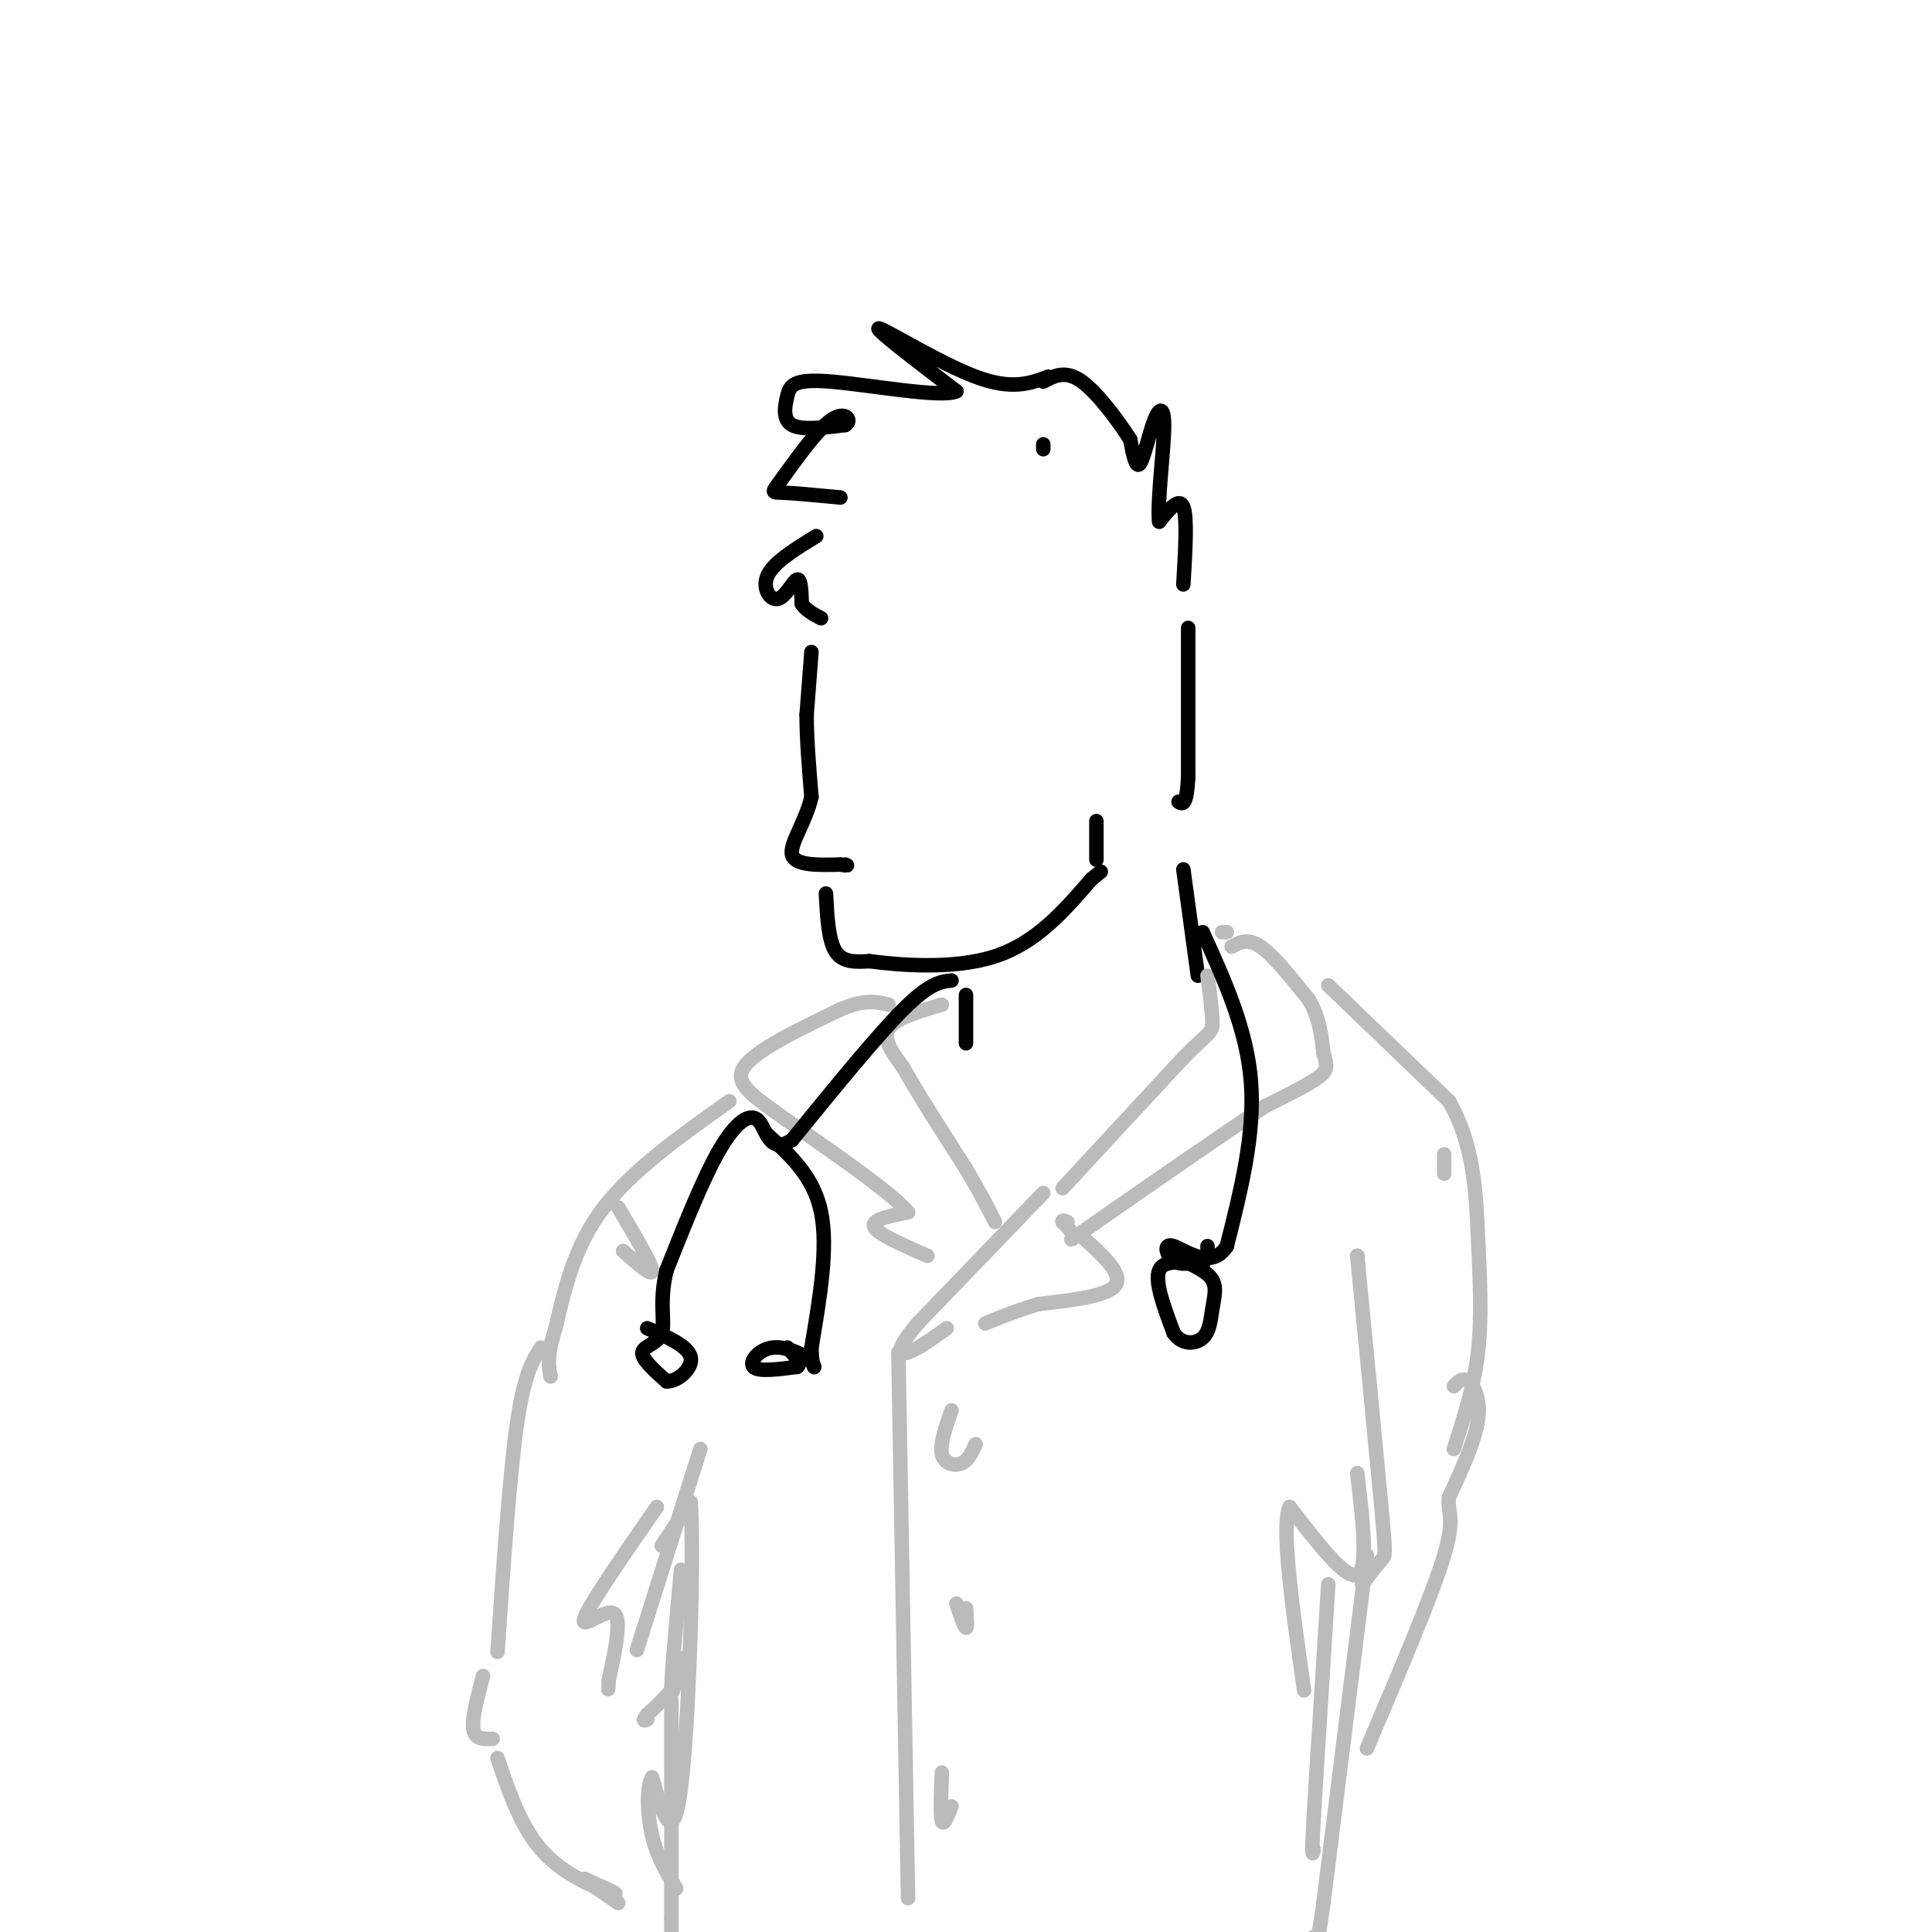 <svg viewBox='0 0 400 400' version='1.1' xmlns='http://www.w3.org/2000/svg' xmlns:xlink='http://www.w3.org/1999/xlink'><g fill='none' stroke='rgb(0,0,0)' stroke-width='3' stroke-linecap='round' stroke-linejoin='round'><path d='M245,121c0.417,-6.917 0.833,-13.833 0,-16c-0.833,-2.167 -2.917,0.417 -5,3'/><path d='M240,108c-0.467,-3.558 0.864,-13.954 1,-19c0.136,-5.046 -0.925,-4.743 -2,-2c-1.075,2.743 -2.164,7.927 -3,9c-0.836,1.073 -1.418,-1.963 -2,-5'/><path d='M234,91c-2.178,-3.444 -6.622,-9.556 -10,-12c-3.378,-2.444 -5.689,-1.222 -8,0'/><path d='M216,93c0.000,0.000 0.000,-1.000 0,-1'/><path d='M217,78c-3.756,1.400 -7.511,2.800 -15,0c-7.489,-2.800 -18.711,-9.800 -20,-10c-1.289,-0.200 7.356,6.400 16,13'/><path d='M198,81c-2.887,1.472 -18.104,-1.348 -26,-2c-7.896,-0.652 -8.472,0.863 -9,3c-0.528,2.137 -1.008,4.896 1,6c2.008,1.104 6.504,0.552 11,0'/><path d='M175,88c1.590,-0.909 0.065,-3.182 -3,-1c-3.065,2.182 -7.671,8.818 -10,12c-2.329,3.182 -2.380,2.909 0,3c2.380,0.091 7.190,0.545 12,1'/><path d='M169,111c-4.339,2.667 -8.679,5.333 -10,8c-1.321,2.667 0.375,5.333 2,5c1.625,-0.333 3.179,-3.667 4,-4c0.821,-0.333 0.911,2.333 1,5'/><path d='M166,125c0.833,1.333 2.417,2.167 4,3'/><path d='M168,135c0.000,0.000 -1.000,13.000 -1,13'/><path d='M167,148c0.000,5.000 0.500,11.000 1,17'/><path d='M168,165c-1.178,5.222 -4.622,9.778 -4,12c0.622,2.222 5.311,2.111 10,2'/><path d='M174,179c1.833,0.333 1.417,0.167 1,0'/><path d='M171,185c0.250,4.833 0.500,9.667 2,12c1.500,2.333 4.250,2.167 7,2'/><path d='M180,199c5.978,0.800 17.422,1.800 26,-1c8.578,-2.800 14.289,-9.400 20,-16'/><path d='M226,182c3.333,-2.667 1.667,-1.333 0,0'/><path d='M227,170c0.000,0.000 0.000,8.000 0,8'/><path d='M246,130c0.000,0.000 0.000,31.000 0,31'/><path d='M246,161c-0.333,6.000 -1.167,5.500 -2,5'/><path d='M245,180c0.000,0.000 3.000,22.000 3,22'/><path d='M200,206c0.000,0.000 0.000,10.000 0,10'/></g>
<g fill='none' stroke='rgb(187,187,187)' stroke-width='3' stroke-linecap='round' stroke-linejoin='round'><path d='M255,196c1.667,-0.917 3.333,-1.833 6,0c2.667,1.833 6.333,6.417 10,11'/><path d='M271,207c2.167,3.667 2.583,7.333 3,11'/><path d='M274,218c0.733,2.556 1.067,3.444 -1,5c-2.067,1.556 -6.533,3.778 -11,6'/><path d='M262,229c-7.667,5.000 -21.333,14.500 -35,24'/><path d='M227,253c-6.467,4.533 -5.133,3.867 -5,3c0.133,-0.867 -0.933,-1.933 -2,-3'/><path d='M220,253c-0.167,-0.500 0.417,-0.250 1,0'/><path d='M220,246c0.000,0.000 25.000,-27.000 25,-27'/><path d='M245,219c5.267,-5.311 5.933,-5.089 6,-7c0.067,-1.911 -0.467,-5.956 -1,-10'/><path d='M254,193c0.000,0.000 -1.000,0.000 -1,0'/><path d='M195,208c-4.833,1.417 -9.667,2.833 -11,5c-1.333,2.167 0.833,5.083 3,8'/><path d='M187,221c2.667,4.833 7.833,12.917 13,21'/><path d='M200,242c3.167,5.333 4.583,8.167 6,11'/><path d='M224,256c4.250,3.833 8.500,7.667 7,10c-1.500,2.333 -8.750,3.167 -16,4'/><path d='M215,270c-4.500,1.333 -7.750,2.667 -11,4'/><path d='M216,247c0.000,0.000 -26.000,27.000 -26,27'/><path d='M190,274c-4.844,5.756 -3.956,6.644 -2,6c1.956,-0.644 4.978,-2.822 8,-5'/><path d='M192,260c-5.167,-2.250 -10.333,-4.500 -11,-6c-0.667,-1.500 3.167,-2.250 7,-3'/><path d='M188,251c-3.000,-3.667 -14.000,-11.333 -25,-19'/><path d='M163,232c-6.778,-4.867 -11.222,-7.533 -9,-11c2.222,-3.467 11.111,-7.733 20,-12'/><path d='M174,209c5.000,-2.167 7.500,-1.583 10,-1'/><path d='M151,228c-10.000,7.083 -20.000,14.167 -26,22c-6.000,7.833 -8.000,16.417 -10,25'/><path d='M115,275c-1.833,5.833 -1.417,7.917 -1,10'/><path d='M275,204c0.000,0.000 25.000,24.000 25,24'/><path d='M300,228c5.167,8.857 5.583,19.000 6,28c0.417,9.000 0.833,16.857 0,24c-0.833,7.143 -2.917,13.571 -5,20'/><path d='M186,280c0.000,0.000 2.000,113.000 2,113'/><path d='M197,292c-1.222,3.489 -2.444,6.978 -2,9c0.444,2.022 2.556,2.578 4,2c1.444,-0.578 2.222,-2.289 3,-4'/><path d='M198,332c0.833,2.417 1.667,4.833 2,5c0.333,0.167 0.167,-1.917 0,-4'/><path d='M195,367c-0.167,4.417 -0.333,8.833 0,10c0.333,1.167 1.167,-0.917 2,-3'/><path d='M112,279c-1.750,2.750 -3.500,5.500 -5,16c-1.500,10.500 -2.750,28.750 -4,47'/><path d='M128,250c3.417,5.750 6.833,11.500 7,13c0.167,1.500 -2.917,-1.250 -6,-4'/><path d='M299,239c0.000,1.917 0.000,3.833 0,4c0.000,0.167 0.000,-1.417 0,-3'/><path d='M145,300c0.000,0.000 -12.000,38.000 -12,38'/><path d='M133,338c-2.000,6.333 -1.000,3.167 0,0'/><path d='M136,312c-7.022,10.133 -14.044,20.267 -15,23c-0.956,2.733 4.156,-1.933 6,-1c1.844,0.933 0.422,7.467 -1,14'/><path d='M126,348c-0.167,2.500 -0.083,1.750 0,1'/><path d='M137,320c0.000,0.000 6.000,-9.000 6,-9'/><path d='M143,311c0.756,11.800 -0.356,45.800 -2,59c-1.644,13.200 -3.822,5.600 -6,-2'/><path d='M135,368c-1.156,1.867 -1.044,7.533 0,12c1.044,4.467 3.022,7.733 5,11'/><path d='M141,325c-1.030,11.286 -2.060,22.571 -2,25c0.060,2.429 1.208,-4.000 2,-6c0.792,-2.000 1.226,0.429 0,3c-1.226,2.571 -4.113,5.286 -7,8'/><path d='M134,355c-1.167,1.500 -0.583,1.250 0,1'/><path d='M100,347c-1.167,4.417 -2.333,8.833 -2,11c0.333,2.167 2.167,2.083 4,2'/><path d='M103,364c2.533,7.489 5.067,14.978 10,20c4.933,5.022 12.267,7.578 14,8c1.733,0.422 -2.133,-1.289 -6,-3'/><path d='M121,389c0.167,0.333 3.583,2.667 7,5'/><path d='M139,352c0.000,0.000 0.000,45.000 0,45'/><path d='M139,397c0.000,8.000 0.000,5.500 0,3'/><path d='M281,260c0.000,0.000 0.100,0.100 0.1,0.1'/><path d='M281,260c2.022,20.844 4.044,41.689 5,52c0.956,10.311 0.844,10.089 0,11c-0.844,0.911 -2.422,2.956 -4,5'/><path d='M281,305c1.167,9.917 2.333,19.833 0,21c-2.333,1.167 -8.167,-6.417 -14,-14'/><path d='M267,312c-1.833,4.000 0.583,21.000 3,38'/><path d='M275,328c0.000,0.000 -3.000,48.000 -3,48'/><path d='M272,376c-0.500,9.167 -0.250,8.083 0,7'/><path d='M283,322c0.000,0.000 -9.000,72.000 -9,72'/><path d='M274,394c-1.833,13.167 -1.917,10.083 -2,7'/><path d='M301,287c0.911,-0.956 1.822,-1.911 3,-1c1.178,0.911 2.622,3.689 2,8c-0.622,4.311 -3.311,10.156 -6,16'/><path d='M300,310c-0.444,3.378 1.444,3.822 -1,12c-2.444,8.178 -9.222,24.089 -16,40'/></g>
<g fill='none' stroke='rgb(0,0,0)' stroke-width='3' stroke-linecap='round' stroke-linejoin='round'><path d='M249,193c4.583,10.083 9.167,20.167 10,31c0.833,10.833 -2.083,22.417 -5,34'/><path d='M254,258c-3.190,5.083 -8.667,0.792 -11,0c-2.333,-0.792 -1.524,1.917 0,3c1.524,1.083 3.762,0.542 6,0'/><path d='M249,261c1.167,-0.500 1.083,-1.750 1,-3'/><path d='M197,203c-2.250,0.250 -4.500,0.500 -10,6c-5.500,5.500 -14.250,16.250 -23,27'/><path d='M164,236c-4.798,3.214 -5.292,-2.250 -7,-4c-1.708,-1.750 -4.631,0.214 -8,6c-3.369,5.786 -7.185,15.393 -11,25'/><path d='M138,263c-1.631,6.643 -0.208,10.750 -1,13c-0.792,2.250 -3.798,2.643 -4,4c-0.202,1.357 2.399,3.679 5,6'/><path d='M138,286c2.289,0.089 5.511,-2.689 5,-5c-0.511,-2.311 -4.756,-4.156 -9,-6'/><path d='M159,235c4.750,4.333 9.500,8.667 11,16c1.500,7.333 -0.250,17.667 -2,28'/><path d='M168,279c0.083,5.257 1.290,4.399 0,3c-1.290,-1.399 -5.078,-3.338 -8,-3c-2.922,0.338 -4.978,2.954 -4,4c0.978,1.046 4.989,0.523 9,0'/><path d='M165,283c1.167,-0.667 -0.417,-2.333 -2,-4'/><path d='M249,262c-4.000,-0.667 -8.000,-1.333 -9,1c-1.000,2.333 1.000,7.667 3,13'/><path d='M243,276c1.721,2.518 4.523,2.314 6,1c1.477,-1.314 1.628,-3.738 2,-6c0.372,-2.262 0.963,-4.360 0,-6c-0.963,-1.640 -3.482,-2.820 -6,-4'/></g>
</svg>
